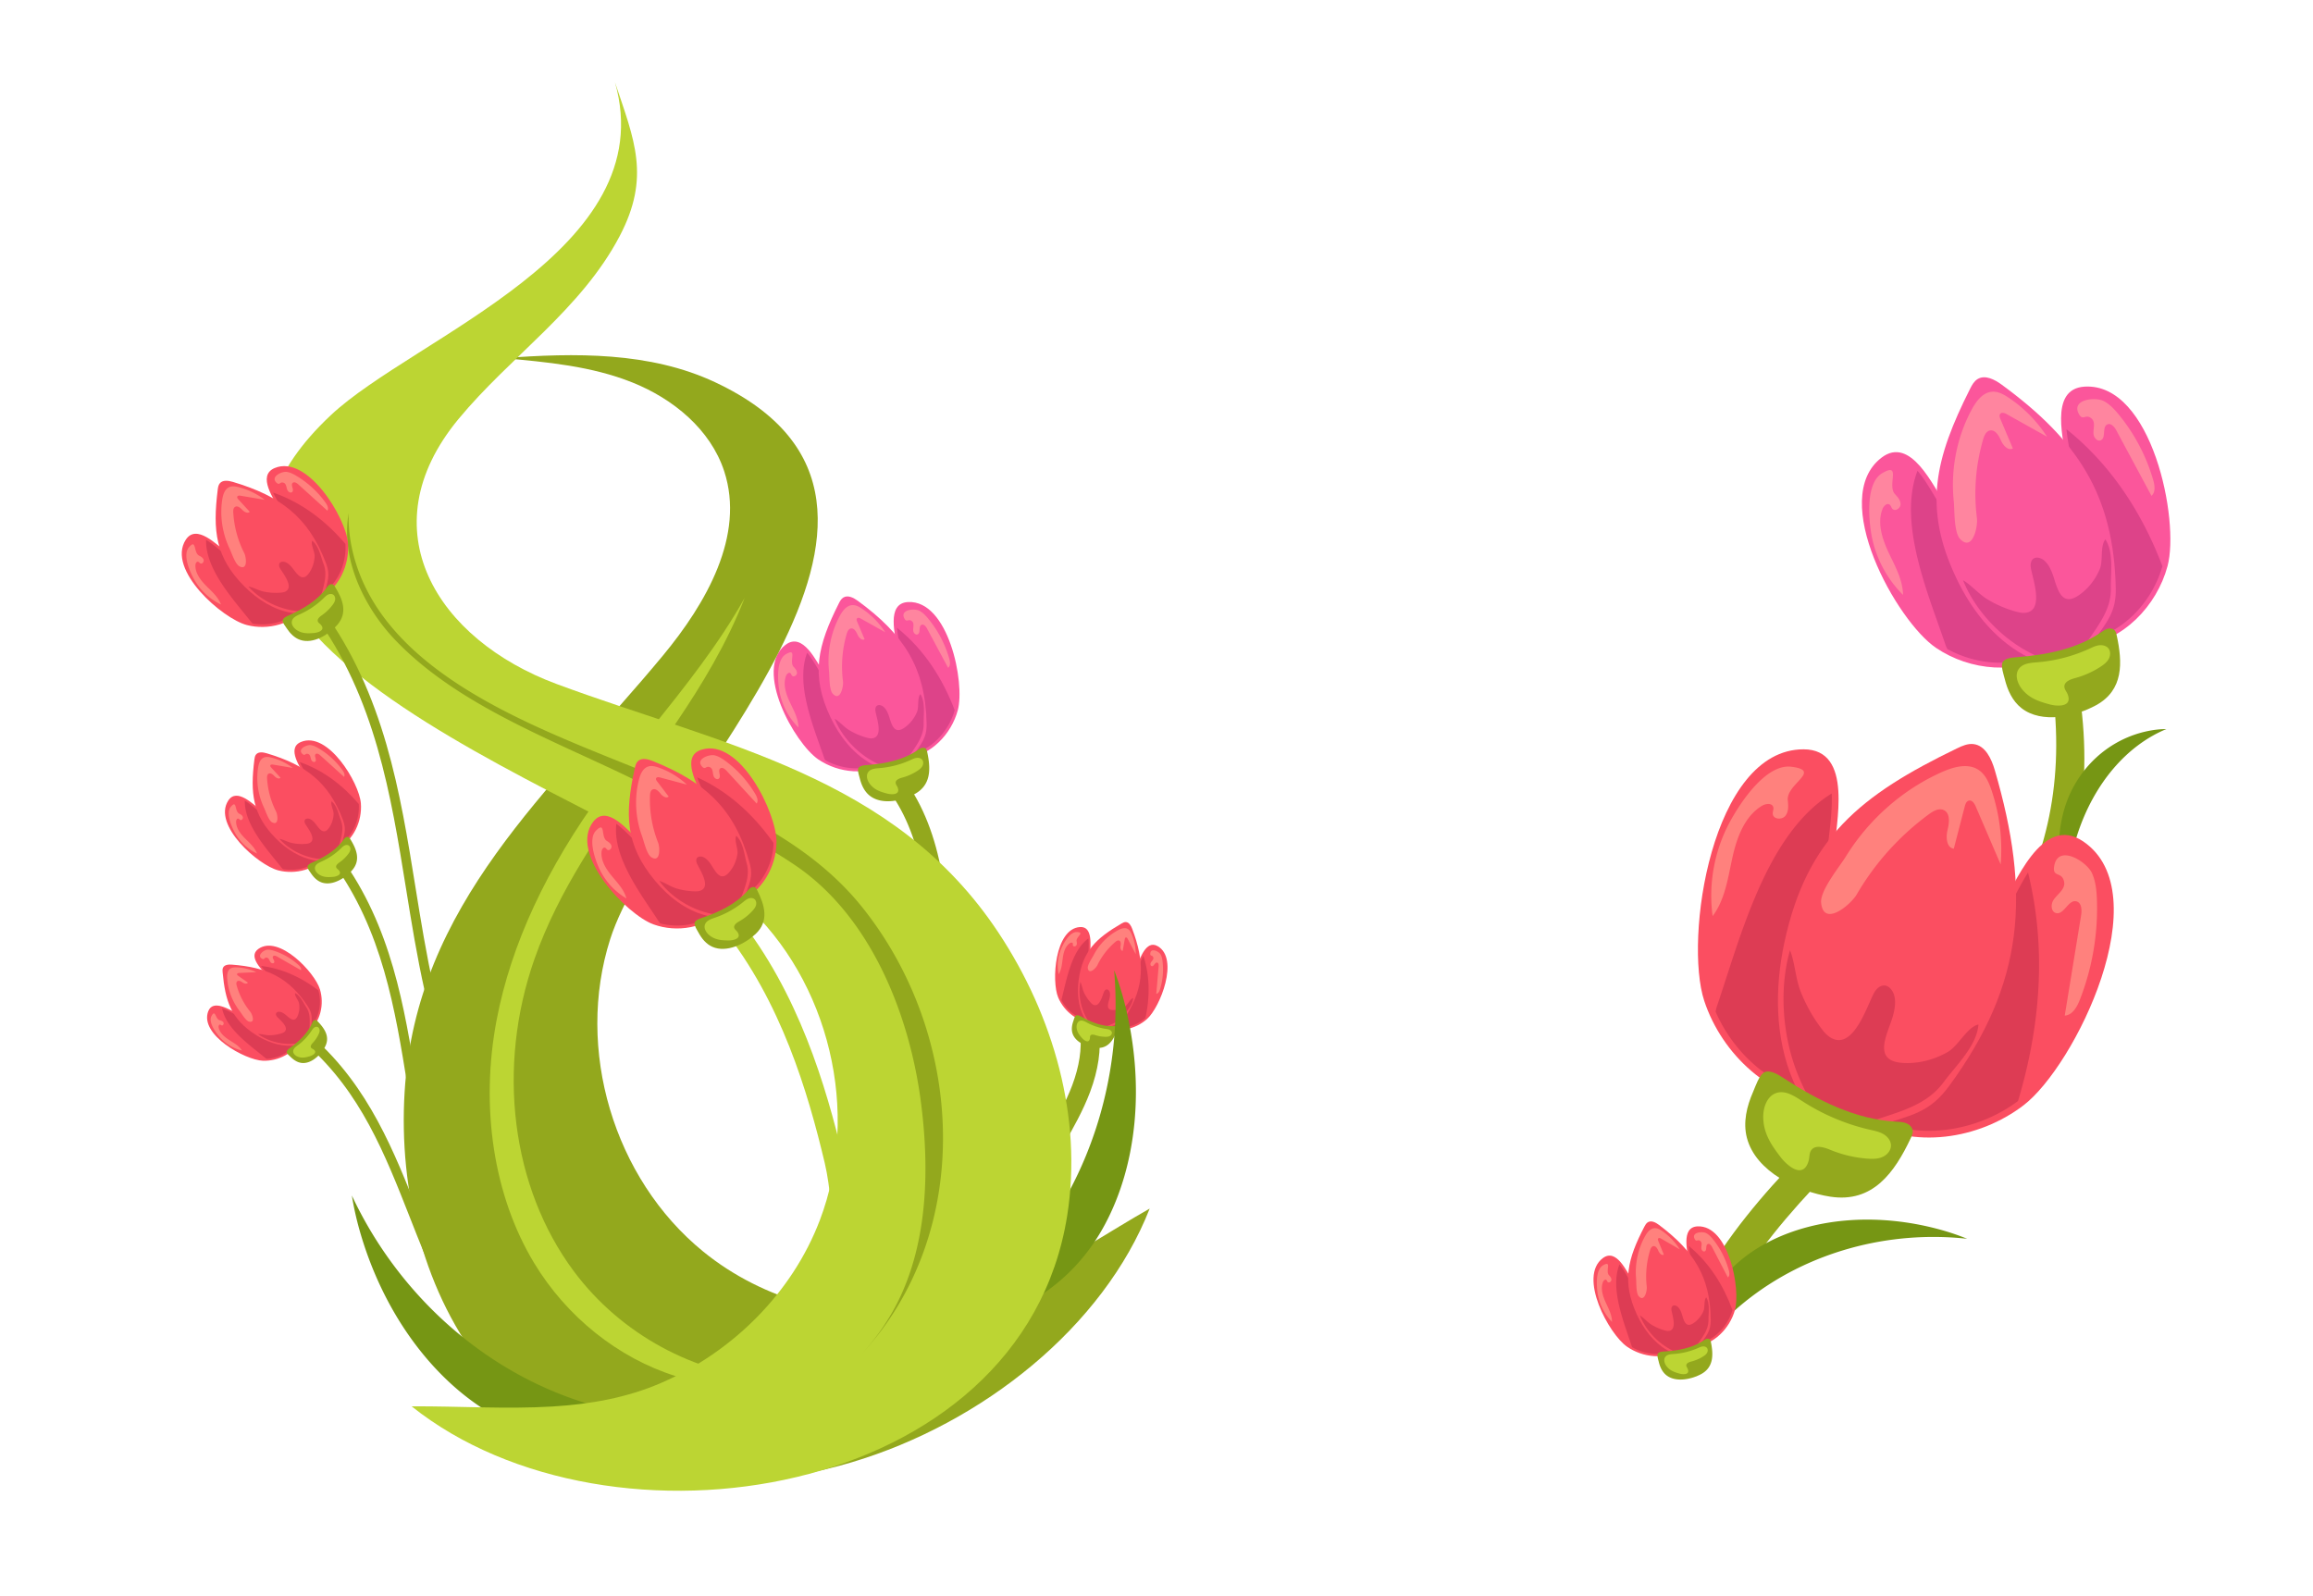 <svg xmlns="http://www.w3.org/2000/svg" width="648" height="447" fill="none"><path fill="#93A81D" d="m266.125 267.585-5.333.316c-.504-8.504-1.025-17.298-2.884-25.676-2.043-9.204-5.513-16.784-10.312-22.529l4.101-3.426c5.351 6.407 9.197 14.751 11.427 24.797 1.951 8.795 2.485 17.805 3.001 26.518Z"/><path fill="#FB569B" d="M229.239 212.742c5.784 3.932 13.936 4.661 19.76.786 5.792-3.852-.607-9.291-4.019-11.891-5.086-3.873-10.439-7.756-14.117-13.082-2.026-2.932-5.86-11.696-10.813-7.892-9.009 6.924 2.572 27.581 9.189 32.079Z"/><path fill="#DD4389" d="m244.48 202.294-1.014-.77c-4.804-3.647-9.772-7.418-13.282-12.5-.345-.499-.722-1.13-1.158-1.86-.801-1.339-1.787-2.984-2.892-4.299-3.401 8.92 1.912 21.017 4.8 29.595.074.163.152.323.227.485 4.376 2.412 9.632 3.003 14.088 1.501a13.973 13.973 0 0 0 3.293-1.607c1.286-.855 1.929-1.791 1.963-2.862.064-2.004-1.964-4.589-6.025-7.683Z"/><path fill="#FB569B" d="M268.333 198.969c-1.818 6.753-7.521 12.624-14.462 13.488-6.903.859-5.602-7.438-4.711-11.633 1.327-6.253 2.851-12.689 2.163-19.124-.377-3.544-3.189-12.688 3.046-13.036 11.343-.631 16.044 22.579 13.964 30.305Z"/><path fill="#DD4389" d="M251.808 179.448c.145.838.271 1.56.335 2.163.656 6.141-.65 12.24-1.912 18.138l-.266 1.246c-1.061 4.994-.911 8.276.445 9.753.725.789 1.822 1.079 3.357.889.91-.114 1.823-.322 2.711-.621 5.115-1.723 9.405-6.437 10.991-12.045-3.369-8.861-8.574-17.039-16.189-23.115.121 1.247.34 2.506.528 3.592Z"/><path fill="#FB569B" d="M232.697 201.014c-5.667-11.926-3.619-20.194 2.315-31.99.314-.625.67-1.271 1.268-1.633 1.269-.772 2.88.076 4.078.953 12.751 9.351 18.908 18.551 19.239 34.36.085 4.119-1.537 5.664-3.847 9.077-3.833 5.664-7.36 4.581-11.786 2.107-5.059-2.828-8.812-7.708-11.267-12.874Z"/><path fill="#DD4389" d="M252.583 204.315c-2.302 1.008-2.885-1.723-3.531-3.671-.355-1.071-1.027-2.607-2.199-3.014-1.192-.413-1.776.469-1.593 1.601.295 1.822 2.288 7.162-.838 7.601-.568.08-1.143-.049-1.696-.202a19.104 19.104 0 0 1-4.79-2.066c-1.482-.894-2.721-2.409-4.114-3.22 1.918 4.842 6.028 9.299 10.544 11.823 2.726 1.525 4.809 2.337 6.771 1.676 1.345-.453 2.63-1.606 3.928-3.524 1.797-2.657 3.776-5.234 3.705-8.598-.052-2.525.531-6.045-.924-8.273-.926 1.126-.343 3.603-.953 5.033-.759 1.779-1.986 3.363-3.604 4.441a4.676 4.676 0 0 1-.706.393Z"/><path fill="#93A81D" d="M259.096 209.58a.916.916 0 0 1 .31.217c.21.228.284.547.351.85.995 4.585 1.186 9.232-3.483 11.792-3.49 1.913-9.152 3.179-12.587.494-1.552-1.214-2.373-3.075-2.833-4.944-.165-.671-.688-2.144-.37-2.776.374-.744 1.683-.825 2.383-.879 4.969-.384 10.066-1.35 14.182-4.16.361-.245.722-.509 1.141-.63.295-.085.63-.084.906.036Z"/><path fill="#BCD533" d="M243.852 219.825c-.835-.992-1.368-2.511-.592-3.552.667-.897 1.945-.992 3.06-1.079a26.171 26.171 0 0 0 8.815-2.289c.534-.245 1.073-.512 1.655-.585.582-.074 1.234.084 1.589.55.383.501.326 1.235.014 1.783-.311.547-.832.94-1.358 1.285a14.928 14.928 0 0 1-4.283 1.915c-.819.22-1.864.617-1.829 1.465.018.462.382.828.549 1.258.883 2.258-1.815 2.049-3.028 1.722-1.794-.486-3.341-.989-4.592-2.473Z"/><path fill="#FF859F" d="M235.317 172.472c.754-1.386 1.861-2.85 3.436-2.947 1-.062 1.938.458 2.772 1.015a22.847 22.847 0 0 1 6.477 6.583c-2.268-1.269-4.537-2.539-6.806-3.807-.35-.197-.847-.37-1.101-.06-.199.242-.085.603.037.893l2.099 4.953c-.8.441-1.642-.513-2.011-1.348-.368-.835-.978-1.873-1.87-1.68-.645.139-.952.865-1.137 1.498a32.687 32.687 0 0 0-1.047 13.305c.18 1.405-.733 5.742-2.855 3.486-1.048-1.114-.912-4.954-1.059-6.392-.545-5.315.512-10.797 3.065-15.499ZM257.594 171.116c.994.531 1.778 1.379 2.494 2.249a30.943 30.943 0 0 1 5.832 11.078c.262.907.419 2.039-.295 2.656l-5.926-11.035c-.32-.597-.91-1.295-1.526-1.015-.933.422-.164 2.287-1.113 2.676-.585.239-1.166-.446-1.219-1.077-.084-1.015.508-2.237-.664-2.819-.774-.386-1.183.582-1.796-.529-1.381-2.508 2.796-2.943 4.213-2.184ZM218.291 193.255a19.174 19.174 0 0 0 5.399 10.562c-.026-2.538-1.35-4.85-2.429-7.147-1.079-2.297-1.947-4.958-1.042-7.33.195-.515.756-1.079 1.205-.759.238.169.283.509.484.721.456.486 1.347-.094 1.367-.761.019-.666-.468-1.225-.926-1.707-1.412-1.489 1.16-5.512-2.168-3.561-2.734 1.605-2.306 7.323-1.89 9.982Z"/><path fill="#93A81D" d="m297.952 320.778-4.644-2.645c2.589-4.543 5.265-9.241 7.096-14.124 1.987-5.303 2.727-10.238 2.199-14.665l5.304-.634c.631 5.285-.209 11.063-2.501 17.176-1.979 5.28-4.763 10.165-7.454 14.892Z"/><path fill="#FB4E61" d="M296.453 279.428c1.67 3.986 5.646 7.113 9.97 7.07 4.298-.041 2.819-5.016 1.928-7.514-1.328-3.721-2.791-7.537-2.9-11.536-.061-2.202.908-8.033-2.939-7.733-7.001.548-7.969 15.152-6.059 19.713Z"/><path fill="#DD3C54" d="m307.87 279.157-.266-.741c-1.258-3.509-2.56-7.138-2.664-10.954-.01-.375.007-.828.028-1.354.037-.964.08-2.147-.048-3.202-4.769 3.473-6.097 11.531-7.493 16.948-.017.109-.031.219-.047.327 1.454 2.725 3.976 4.803 6.791 5.529a8.728 8.728 0 0 0 2.247.279c.955-.009 1.603-.278 1.982-.821.709-1.016.53-3.04-.53-6.011Z"/><path fill="#FB4E61" d="M321.346 285.478c-3.219 2.885-8.152 4.002-12.04 2.108-3.864-1.883-.393-5.741 1.484-7.614 2.797-2.791 5.754-5.61 7.57-9.176.999-1.964 2.627-7.647 5.973-5.725 6.089 3.5.696 17.107-2.987 20.407Z"/><path fill="#DD3C54" d="M319.37 269.794c-.207.483-.385.9-.556 1.235-1.732 3.401-4.464 6.119-7.106 8.749l-.558.556c-2.233 2.229-3.262 3.98-3.059 5.203.109.652.58 1.174 1.439 1.592a8.495 8.495 0 0 0 1.613.592c3.23.833 7.042-.163 9.755-2.531 1.243-5.726 1.306-11.717-.591-17.433a29.761 29.761 0 0 0-.937 2.037Z"/><path fill="#FB4E61" d="M302.199 274.52c1.085-8.089 4.935-11.68 11.987-15.788.373-.218.776-.433 1.207-.419.918.028 1.467 1.011 1.791 1.869 3.452 9.143 3.538 15.985-1.622 24.284-1.345 2.163-2.706 2.416-5.053 3.405-3.896 1.641-5.356-.109-6.815-2.884-1.669-3.17-1.965-6.963-1.495-10.467Z"/><path fill="#DD3C54" d="M311.386 282.936c-1.532-.254-.913-1.865-.591-3.092.177-.674.348-1.697-.122-2.303-.478-.616-1.078-.356-1.366.292-.461 1.042-1.23 4.48-2.997 3.654-.32-.15-.575-.411-.81-.676a11.807 11.807 0 0 1-1.783-2.686c-.467-.963-.598-2.164-1.045-3.055-.639 3.154-.014 6.849 1.474 9.68.898 1.709 1.704 2.831 2.941 3.151.85.218 1.904.055 3.224-.501 1.826-.769 3.72-1.437 4.818-3.203.824-1.326 2.313-2.952 2.311-4.597-.859.271-1.393 1.75-2.191 2.285-.994.667-2.163 1.073-3.364 1.085a2.788 2.788 0 0 1-.499-.034Z"/><path fill="#93A81D" d="M312.984 287.86a.537.537 0 0 1 .086.216c.032.188-.037.379-.105.557-1.029 2.711-2.498 5.182-5.781 4.933-2.453-.186-5.812-1.439-6.686-3.988-.394-1.152-.192-2.393.201-3.517.141-.403.365-1.342.744-1.562.444-.259 1.15.139 1.531.349 2.704 1.477 5.669 2.695 8.749 2.628.269-.007.545-.021.803.057.182.057.355.17.458.327Z"/><path fill="#BCD533" d="M301.633 288.026c-.098-.797.139-1.762.891-2.04.647-.239 1.343.142 1.949.472a16.149 16.149 0 0 0 5.339 1.787c.359.054.727.097 1.054.255.326.158.61.459.638.821.029.388-.248.75-.594.928-.345.178-.748.207-1.137.208a9.21 9.21 0 0 1-2.863-.452c-.499-.163-1.173-.308-1.442.142-.146.245-.081.557-.139.837-.304 1.467-1.632.45-2.149-.13-.768-.856-1.399-1.638-1.547-2.828Z"/><path fill="#FF817D" d="M313.18 260.621c.858-.465 1.925-.849 2.774-.369.539.304.85.891 1.093 1.461a14.106 14.106 0 0 1 1.134 5.593l-2.241-4.266c-.115-.22-.313-.477-.55-.402-.185.058-.248.283-.282.475l-.584 3.273c-.563-.041-.677-.819-.587-1.376.092-.556.126-1.3-.402-1.5-.381-.145-.785.127-1.094.392a20.19 20.19 0 0 0-5.029 6.538c-.38.789-2.315 2.726-2.654.842-.167-.93 1.198-2.873 1.607-3.667 1.511-2.938 3.908-5.42 6.815-6.994ZM325.176 267.43c.334.61.456 1.314.533 2.005.29 2.582.045 5.221-.714 7.705-.171.558-.471 1.198-1.049 1.276l.652-7.714c.035-.416-.035-.977-.448-1.041-.626-.096-.857 1.13-1.479 1.01-.383-.073-.454-.624-.268-.968.299-.554 1.017-.989.607-1.685-.271-.461-.809-.097-.751-.88.129-1.762 2.439-.579 2.917.292ZM297.353 265.644a11.86 11.86 0 0 0-.766 7.291c.842-1.323.937-2.967 1.153-4.52.216-1.554.664-3.224 1.931-4.148.275-.2.756-.303.88.013.066.169-.025.359.007.537.073.404.731.405.965.067.234-.338.171-.792.096-1.196-.23-1.247 2.459-2.464.078-2.575-1.956-.092-3.663 3.013-4.344 4.531Z"/><path fill="#93A81D" d="M133.04 378.225c-8.095-11.421-13.189-24.381-18.115-36.916-7.136-18.155-13.877-35.305-28.99-48.682l1.77-2c15.596 13.801 22.769 32.054 29.706 49.706 4.868 12.385 9.901 25.192 17.809 36.347l-2.18 1.545Z"/><path fill="#FB4E61" d="M73.63 297.163c4.318.171 8.833-2.111 10.622-6.047 1.778-3.915-3.356-4.676-5.995-4.923-3.933-.368-8.01-.655-11.681-2.246-2.02-.876-6.897-4.218-8.25-.605-2.464 6.576 10.363 13.625 15.304 13.821Z"/><path fill="#DD3C54" d="m78.209 286.702-.784-.073c-3.712-.343-7.55-.696-11.053-2.214-.344-.15-.748-.357-1.216-.597-.857-.44-1.912-.981-2.922-1.309 1.132 5.789 7.874 10.398 12.194 13.953.092.061.185.121.278.18 3.083-.165 6.032-1.573 7.88-3.818a8.7 8.7 0 0 0 1.201-1.918c.395-.87.426-1.572.095-2.144-.623-1.073-2.531-1.766-5.674-2.06Z"/><path fill="#FB4E61" d="M89.633 277.159c1.253 4.136.182 9.081-3.177 11.802-3.34 2.707-5.37-2.069-6.274-4.562-1.348-3.714-2.653-7.586-5.117-10.739-1.356-1.735-5.82-5.611-2.664-7.832 5.743-4.038 15.797 6.599 17.232 11.331Z"/><path fill="#DD3C54" d="M74.583 272.322c.349.392.651.73.883 1.025 2.351 3.006 3.66 6.632 4.927 10.139l.268.74c1.076 2.966 2.228 4.638 3.423 4.97.638.178 1.309-.029 2.05-.631a8.59 8.59 0 0 0 1.219-1.212c2.119-2.576 2.828-6.45 1.826-9.91-4.663-3.547-10.067-6.135-16.047-6.832.47.615.997 1.203 1.45 1.711Z"/><path fill="#FB4E61" d="M71.61 289.882c-6.872-4.402-8.501-9.409-9.245-17.536-.04-.429-.064-.886.13-1.271.414-.819 1.536-.902 2.452-.833 9.744.735 15.982 3.548 21.323 11.733 1.392 2.132 1.046 3.474.95 6.019-.159 4.224-2.362 4.809-5.492 4.958-3.578.169-7.142-1.164-10.119-3.07Z"/><path fill="#DD3C54" d="M83.12 285.111c-.88 1.281-2.078.039-3.052-.771-.537-.446-1.392-1.031-2.139-.862-.761.173-.778.826-.312 1.361.75.858 3.54 3.009 2.044 4.261-.271.227-.616.348-.955.448a11.83 11.83 0 0 1-3.189.482c-1.07.015-2.213-.374-3.21-.344 2.589 1.912 6.202 2.907 9.397 2.755 1.927-.093 3.286-.348 4.098-1.334.558-.678.855-1.703.908-3.133.075-1.981.27-3.979-.868-5.721-.852-1.307-1.697-3.344-3.19-4.037-.118.894.998 2.003 1.146 2.951.184 1.182.058 2.415-.438 3.507a2.696 2.696 0 0 1-.24.437Z"/><path fill="#93A81D" d="M88.257 285.743a.573.573 0 0 1 .233.014c.185.051.328.194.461.331 2.02 2.08 3.64 4.455 2.028 7.324-1.205 2.145-3.76 4.659-6.44 4.374-1.211-.13-2.25-.838-3.103-1.667-.306-.299-1.061-.899-1.101-1.335-.047-.512.612-.982.962-1.24 2.481-1.826 4.839-3.999 6.08-6.818.109-.247.211-.503.392-.703a.844.844 0 0 1 .488-.28Z"/><path fill="#BCD533" d="M83.61 296.101c-.762-.247-1.537-.871-1.471-1.67.057-.688.696-1.156 1.252-1.567a16.158 16.158 0 0 0 3.876-4.082c.2-.303.395-.618.677-.847.282-.23.674-.359 1.013-.231.365.137.575.542.59.93.016.387-.128.765-.291 1.118a9.242 9.242 0 0 1-1.62 2.405c-.358.384-.776.933-.48 1.367.16.236.47.309.699.48 1.201.896-.282 1.668-1.026 1.893-1.101.332-2.077.574-3.218.204Z"/><path fill="#FF817D" d="M63.653 274.055c-.06-.974.044-2.102.839-2.669.504-.359 1.167-.393 1.784-.374 1.916.061 3.817.519 5.55 1.336l-4.814.228c-.248.012-.564.083-.598.329-.025.193.152.345.31.456l2.721 1.913c-.275.493-1.03.269-1.495-.049-.466-.318-1.126-.664-1.531-.27-.292.284-.217.765-.107 1.157a20.194 20.194 0 0 0 3.801 7.321c.554.679 1.493 3.251-.357 2.763-.914-.242-2.099-2.301-2.645-3.006-2.022-2.614-3.26-5.835-3.458-9.135ZM74.894 266.06c.695-.046 1.382.142 2.043.364a19.135 19.135 0 0 1 6.681 3.904c.433.39.886.933.713 1.489l-6.716-3.851c-.362-.208-.9-.381-1.133-.034-.35.527.662 1.254.291 1.768-.228.317-.757.147-.99-.166-.376-.506-.466-1.339-1.27-1.262-.532.05-.43.693-1.115.309-1.544-.862.505-2.457 1.496-2.521ZM61.518 290.521a11.846 11.846 0 0 0 6.283 3.774c-.843-1.323-2.293-2.102-3.61-2.954-1.318-.852-2.642-1.963-2.944-3.504-.064-.334.044-.813.385-.792.18.011.315.175.49.221.397.105.675-.49.468-.846-.206-.355-.645-.49-1.044-.594-1.228-.318-1.194-3.269-2.301-1.158-.91 1.736 1.184 4.594 2.273 5.853Z"/><path fill="#93A81D" d="M125.601 350.731c-6.365-14.981-8.941-30.98-11.432-46.452-3.457-21.47-7.032-43.671-20.942-62.689l2.157-1.578c14.288 19.536 17.915 42.059 21.423 63.842 2.465 15.314 5.016 31.149 11.254 45.831l-2.46 1.046Z"/><path fill="#FB4E61" d="M77.921 243.826c4.872 1.268 10.575-.209 13.588-4.245 2.995-4.012-2.658-6.154-5.6-7.09-4.383-1.396-8.951-2.734-12.733-5.457-2.082-1.498-6.801-6.512-9.239-2.736-4.435 6.872 8.411 18.078 13.984 19.528Z"/><path fill="#DD3C54" d="m85.729 233.057-.874-.277c-4.14-1.311-8.42-2.667-12.028-5.263-.355-.255-.763-.592-1.235-.981-.867-.715-1.933-1.591-3.001-2.215-.149 6.87 6.378 13.787 10.41 18.905.09.093.182.182.272.275 3.549.577 7.255-.294 9.914-2.389a10.098 10.098 0 0 0 1.843-1.884c.665-.892.874-1.682.639-2.416-.439-1.377-2.438-2.64-5.94-3.755Z"/><path fill="#FB4E61" d="M101.098 225.035c.4 5.019-2.048 10.378-6.545 12.642-4.472 2.251-5.596-3.689-6.006-6.749-.612-4.56-1.135-9.291-3.157-13.489-1.113-2.311-5.23-7.831-1.087-9.574 7.538-3.17 16.337 11.43 16.795 17.17Z"/><path fill="#DD3C54" d="M85.174 215.795c.302.533.561.993.751 1.386 1.929 4.005 2.519 8.455 3.09 12.76l.12.909c.488 3.642 1.384 5.831 2.66 6.505.683.36 1.498.291 2.492-.209.59-.297 1.158-.659 1.688-1.076 3.052-2.404 4.819-6.638 4.54-10.823-4.427-5.194-9.934-9.481-16.565-11.758.381.817.833 1.616 1.224 2.306Z"/><path fill="#FB4E61" d="M77.43 235.039c-6.725-6.716-7.336-12.817-6.164-22.25.062-.499.147-1.024.464-1.414.674-.829 1.972-.645 2.996-.339 10.906 3.257 17.305 8.007 21.351 18.645 1.054 2.773.328 4.212-.413 7.085-1.23 4.767-3.883 4.885-7.482 4.278-4.114-.696-7.838-3.097-10.751-6.005Z"/><path fill="#DD3C54" d="M91.712 232.469c-1.318 1.239-2.373-.471-3.281-1.635-.5-.64-1.327-1.52-2.22-1.513-.908.008-1.09.748-.693 1.471.64 1.163 3.282 4.302 1.268 5.355-.365.191-.787.244-1.199.273a13.777 13.777 0 0 1-3.747-.242c-1.221-.248-2.427-.976-3.567-1.189 2.47 2.819 6.336 4.848 10.008 5.467 2.216.375 3.826.421 4.995-.5.803-.633 1.396-1.725 1.812-3.339.577-2.236 1.295-4.461.433-6.725-.646-1.699-1.102-4.227-2.628-5.386-.355.987.638 2.525.571 3.643-.084 1.391-.533 2.761-1.37 3.882a3.23 3.23 0 0 1-.382.438Z"/><path fill="#93A81D" d="M97.4 234.463c.092.007.18.029.263.073.198.103.325.301.443.491 1.785 2.868 3.037 5.972.49 8.838-1.905 2.141-5.437 4.368-8.415 3.378-1.345-.448-2.352-1.512-3.116-2.668-.275-.415-.984-1.286-.922-1.793.074-.594.942-.966 1.404-1.172 3.277-1.463 6.498-3.349 8.61-6.25.184-.254.365-.52.62-.704a.988.988 0 0 1 .624-.193Z"/><path fill="#BCD533" d="M89.542 245.095c-.805-.471-1.533-1.373-1.26-2.264.235-.77 1.08-1.143 1.814-1.472a18.832 18.832 0 0 0 5.423-3.683c.303-.295.603-.606.98-.798.377-.19.857-.241 1.211-.01.38.246.52.758.44 1.204-.079.445-.335.839-.61 1.2-.683.9-1.51 1.691-2.44 2.334-.502.348-1.114.87-.885 1.436.124.308.46.468.677.72 1.144 1.317-.736 1.828-1.638 1.9-1.334.104-2.505.137-3.712-.567Z"/><path fill="#FF817D" d="M72.306 215.053c.176-1.122.573-2.382 1.617-2.829.663-.284 1.425-.159 2.124.017a16.471 16.471 0 0 1 5.984 2.898l-5.535-.935c-.284-.048-.663-.046-.761.226-.077.213.087.429.24.597l2.62 2.851c-.434.492-1.236.05-1.688-.428-.451-.477-1.115-1.035-1.674-.688-.403.251-.436.816-.408 1.29a23.507 23.507 0 0 0 2.507 9.274c.462.909.891 4.07-1.092 3.053-.98-.501-1.816-3.138-2.263-4.078-1.656-3.47-2.264-7.444-1.67-11.248ZM87.082 208.747c.803.121 1.538.506 2.234.922a22.281 22.281 0 0 1 6.633 6.101c.396.552.777 1.281.441 1.872l-6.686-6.049c-.362-.326-.93-.658-1.28-.319-.531.512.441 1.591-.108 2.084-.339.304-.898-.021-1.086-.435-.303-.668-.198-1.64-1.132-1.752-.618-.073-.66.682-1.345.076-1.542-1.367 1.185-2.672 2.33-2.5ZM65.788 233.261a13.8 13.8 0 0 0 6.214 5.856c-.63-1.715-2.087-2.962-3.375-4.258-1.287-1.297-2.518-2.891-2.479-4.717.009-.397.252-.915.634-.806.202.057.314.277.502.372.428.22.892-.39.743-.846-.148-.456-.613-.717-1.041-.934-1.317-.668-.547-4.017-2.33-1.889-1.465 1.746.206 5.519 1.132 7.222Z"/><path fill="#93A81D" d="M288.009 358.317c-9.408 4.697-19.223 8.344-29.893 9.554-21.549 2.441-44.209-3.49-61.116-17.251-25.085-20.417-35.889-56.743-26.038-87.55 13.3-41.595 103.146-121.394 29.358-155.995-18.238-8.553-39.273-8.248-59.361-6.743 12.272 1.095 24.747 2.236 36.187 6.809 11.44 4.573 21.906 13.155 25.741 24.863 5.902 18.014-5.052 37.027-17.144 51.624-31.473 37.992-69.167 69.399-72.388 122.288-1.691 27.775 5.464 56.652 22.992 78.262 50.843 62.683 159.808 20.513 185.743-45.592-11.301 6.416-22.374 13.887-34.081 19.731Z"/><path fill="#BCD533" d="M215.729 386.392c-9.45 2.226-17.482 1.939-26.472-.888-16.092-5.059-30.546-16.626-39.654-31.733-11.309-18.754-15.123-43.553-10.468-68.04 4.001-21.038 13.995-42.577 29.703-64.019 4.341-5.925 9.114-11.902 13.729-17.681 9.361-11.722 18.894-23.66 26.054-36.548-4.984 12.879-12.203 24.645-18.94 34.627-3.099 4.59-6.368 9.223-9.531 13.705-11.614 16.458-23.622 33.476-30.421 52.862-10.671 30.433-6.46 63.927 10.993 87.416 13.235 17.812 34.018 28.818 55.007 30.299Z"/><path fill="#769614" d="M192.596 397.711c-15.029 6.315-35.817 10.168-55.97-2.254-16.548-10.199-29.63-28.715-35.89-50.801a85.876 85.876 0 0 1-2.16-9.735c12.063 25.785 34.061 46.927 61.114 56.684 10.537 3.801 21.665 5.826 32.906 6.106ZM262.101 373.166c16.172-2.045 36.102-9.103 47.345-29.937 9.231-17.107 11.302-39.683 5.68-61.94a85.708 85.708 0 0 0-2.996-9.511c2.445 28.362-6.035 57.67-24.585 79.647-7.224 8.56-15.849 15.879-25.444 21.741Z"/><path fill="#BCD533" d="M154.704 394.036c10.496-.635 20.82-2.385 30.664-6.672 19.883-8.66 36.541-25.127 44.303-45.498 11.516-30.224 2.709-67.084-21.225-88.84-31.419-28.558-184.528-72.154-115.776-136.703 23.434-22.002 93.071-46.17 79.618-93.268 5.431 16.221 10.028 26.484 1.315 43.092-10.799 20.586-30.676 33.708-45.195 51.297-25.504 30.895-5.952 61.752 27.516 74.174 46.252 17.165 94.6 25.517 123.833 69.71 15.352 23.208 23.595 51.794 19.22 79.273-12.69 79.707-128.141 97.669-183.654 53.387 12.995-.092 26.321.84 39.381.048Z"/><path fill="#93A81D" d="M240.876 379.891a65.056 65.056 0 0 0 8.476-11.202c8.953-14.964 11.863-35.122 8.651-59.915-3.161-24.394-13.961-51.888-35.077-66.267-12.487-8.504-27.25-14.879-40.674-21.788-23.701-12.199-52.702-21.747-71.501-41.392-8.005-8.359-15.416-21.913-13.076-35.574-.268 9.164 2.725 18.857 8.582 27.391 5.612 8.172 13.817 15.51 25.085 22.433 13.259 8.144 28.49 14.275 43.218 20.202 23.64 9.515 50.117 19.548 66.664 39.971 29.177 36.012 32.15 91.613-.348 126.141Z"/><path fill="#BCD533" d="M235.568 352.18c-1.575-4.925-2.183-10.125-2.77-15.153-.458-3.924-.892-7.63-1.745-11.224-4.706-19.819-12.202-45.191-28.534-65.641l4.175-3.335c16.994 21.279 24.722 47.38 29.556 67.742.926 3.898 1.399 7.935 1.854 11.839.583 4.995 1.134 9.713 2.551 14.145l-5.087 1.627Z"/><path fill="#FB4E61" d="M183.078 258.966c6.578 2.378 14.656 1.065 19.34-4.131 4.657-5.167-2.889-8.853-6.839-10.526-5.886-2.493-12.034-4.93-16.916-9.179-2.688-2.341-8.574-9.881-12.429-4.969-7.016 8.939 9.32 26.086 16.844 28.805Z"/><path fill="#DD3C54" d="m195.257 245.07-1.173-.495c-5.558-2.343-11.305-4.767-15.964-8.821-.458-.398-.978-.916-1.583-1.515-1.107-1.099-2.47-2.448-3.867-3.449-1.086 9.484 7.057 19.89 11.979 27.484.112.139.228.275.339.414 4.837 1.253 10.075.524 14.022-2.034a14.015 14.015 0 0 0 2.792-2.372c1.035-1.148 1.425-2.215 1.193-3.26-.431-1.958-3.035-3.96-7.738-5.952Z"/><path fill="#FB4E61" d="M217.544 235.94c-.089 6.993-4.161 14.095-10.672 16.649-6.476 2.542-7.27-5.82-7.446-10.105-.263-6.387-.38-12.999-2.639-19.065-1.245-3.34-6.231-11.502-.277-13.382 10.835-3.421 21.137 17.905 21.034 25.903Z"/><path fill="#DD3C54" d="M196.701 221.119c.348.777.648 1.445.86 2.013 2.156 5.788 2.401 12.02 2.639 18.046l.051 1.273c.209 5.1 1.167 8.243 2.847 9.339.897.585 2.033.594 3.472.03a13.898 13.898 0 0 0 2.472-1.272c4.529-2.935 7.518-8.566 7.666-14.392-5.458-7.752-12.527-14.386-21.409-18.388.427 1.182.95 2.346 1.402 3.351Z"/><path fill="#FB4E61" d="M183.525 246.747c-8.445-10.151-8.506-18.67-5.679-31.567.15-.682.335-1.397.824-1.897 1.038-1.062 2.81-.64 4.187-.085 14.67 5.901 22.914 13.291 27.148 28.525 1.104 3.971-.087 5.869-1.478 9.748-2.311 6.437-5.996 6.26-10.898 4.959-5.603-1.488-10.447-5.286-14.104-9.683Z"/><path fill="#DD3C54" d="M203.61 245.021c-1.981 1.545-3.222-.955-4.331-2.682-.609-.949-1.641-2.271-2.876-2.376-1.258-.105-1.605.894-1.147 1.946.736 1.692 3.988 6.373 1.07 7.572-.531.217-1.12.235-1.693.224a19.146 19.146 0 0 1-5.153-.816c-1.657-.5-3.232-1.66-4.782-2.101 3.057 4.215 8.143 7.517 13.144 8.845 3.019.801 5.238 1.072 6.975-.053 1.191-.772 2.15-2.207 2.933-4.388 1.084-3.019 2.362-6.004 1.461-9.248-.677-2.433-.982-5.988-2.945-7.786-.618 1.32.56 3.576.323 5.112-.293 1.913-1.09 3.752-2.392 5.196a4.83 4.83 0 0 1-.587.555Z"/><path fill="#93A81D" d="M211.224 248.509c.125.02.246.064.354.134.259.169.41.459.549.736 2.1 4.196 3.435 8.65-.454 12.287-2.909 2.718-8.081 5.347-12.072 3.595-1.805-.792-3.061-2.393-3.969-4.089-.327-.609-1.198-1.905-1.046-2.598.177-.813 1.425-1.216 2.091-1.441 4.72-1.604 9.419-3.8 12.711-7.542.288-.328.573-.674.949-.893.264-.155.589-.236.887-.189Z"/><path fill="#BCD533" d="M198.99 262.21c-1.055-.754-1.945-2.095-1.453-3.294.425-1.035 1.64-1.443 2.698-1.805a26.104 26.104 0 0 0 7.974-4.401c.456-.369.911-.76 1.457-.976.546-.216 1.216-.224 1.677.14.494.39.622 1.116.456 1.723-.166.608-.573 1.117-.998 1.582a14.907 14.907 0 0 1-3.675 2.916c-.739.416-1.652 1.059-1.408 1.872.132.442.575.708.844 1.082 1.415 1.969-1.251 2.435-2.508 2.418-1.861-.024-3.484-.128-5.064-1.257Z"/><path fill="#FF817D" d="M178.996 218.445c.387-1.529 1.098-3.222 2.599-3.706.954-.308 1.992-.036 2.937.297a22.873 22.873 0 0 1 7.905 4.774l-7.537-2.004c-.389-.103-.912-.148-1.082.216-.134.285.066.606.256.855l3.26 4.28c-.665.624-1.718-.091-2.281-.808-.564-.718-1.411-1.573-2.229-1.165-.59.294-.708 1.074-.731 1.734a32.703 32.703 0 0 0 2.281 13.15c.523 1.317.712 5.744-1.902 4.084-1.291-.82-2.11-4.575-2.608-5.93-1.844-5.016-2.177-10.591-.868-15.777ZM200.243 211.614c1.094.27 2.063.896 2.973 1.561a30.979 30.979 0 0 1 8.394 9.289c.477.813.911 1.873.371 2.646l-8.475-9.224c-.457-.498-1.202-1.028-1.73-.605-.799.641.408 2.257-.415 2.868-.507.377-1.24-.142-1.448-.74-.333-.964-.062-2.293-1.34-2.568-.846-.182-1.002.857-1.871-.068-1.959-2.087 1.98-3.543 3.541-3.159ZM167.647 242.797a19.168 19.168 0 0 0 7.845 8.896c-.652-2.453-2.507-4.365-4.122-6.322-1.615-1.958-3.114-4.321-2.826-6.843.063-.548.466-1.232.981-1.034.272.105.401.423.646.579.562.358 1.283-.425 1.137-1.074-.145-.65-.757-1.071-1.32-1.425-1.737-1.091-.242-5.627-2.982-2.912-2.252 2.228-.422 7.661.641 10.135Z"/><path fill="#93A81D" d="M127.72 305.715c-7.769-18.287-10.917-37.834-13.961-56.737-4.234-26.29-8.611-53.475-25.662-76.788l2.157-1.578c17.429 23.831 21.86 51.339 26.142 77.941 3.019 18.745 6.14 38.129 13.783 56.116l-2.459 1.046Z"/><path fill="#FB4E61" d="M69.14 175.1c5.958 1.55 12.933-.255 16.617-5.19 3.662-4.907-3.25-7.524-6.848-8.67-5.362-1.708-10.949-3.345-15.572-6.672-2.546-1.833-8.317-7.964-11.298-3.347-5.424 8.403 10.286 22.106 17.101 23.879Z"/><path fill="#DD3C54" d="m78.688 161.931-1.069-.339c-5.061-1.602-10.296-3.261-14.707-6.436-.434-.312-.932-.724-1.51-1.199-1.06-.873-2.363-1.945-3.669-2.709-.182 8.401 7.8 16.86 12.73 23.118.11.113.222.223.333.335 4.341.706 8.872-.358 12.124-2.92h.002a12.348 12.348 0 0 0 2.253-2.305c.813-1.09 1.07-2.056.782-2.954-.542-1.683-2.987-3.227-7.27-4.591Z"/><path fill="#FB4E61" d="M97.482 152.122c.49 6.137-2.503 12.69-8.004 15.459-5.468 2.752-6.844-4.511-7.346-8.253-.747-5.577-1.387-11.363-3.86-16.495-1.362-2.827-6.395-9.577-1.329-11.708 9.219-3.878 19.979 13.977 20.539 20.997Z"/><path fill="#DD3C54" d="M78.008 140.822c.368.651.687 1.214.918 1.695 2.36 4.897 3.08 10.339 3.778 15.603l.148 1.112c.598 4.453 1.692 7.13 3.254 7.955.834.44 1.83.356 3.046-.256a12.154 12.154 0 0 0 2.063-1.317c3.731-2.941 5.894-8.118 5.552-13.236-5.413-6.351-12.147-11.593-20.257-14.379.468 1 1.021 1.978 1.498 2.823Z"/><path fill="#FB4E61" d="M68.54 164.354c-8.225-8.212-8.97-15.674-7.538-27.208.076-.611.18-1.251.568-1.73.825-1.015 2.41-.788 3.664-.415 13.337 3.982 21.163 9.791 26.11 22.8 1.29 3.39.4 5.151-.505 8.663-1.504 5.831-4.748 5.974-9.15 5.231-5.033-.848-9.586-3.784-13.149-7.341Z"/><path fill="#DD3C54" d="M86.004 161.211c-1.61 1.515-2.901-.576-4.012-2-.611-.782-1.623-1.858-2.714-1.848-1.111.008-1.334.914-.848 1.798.783 1.422 4.013 5.261 1.553 6.549-.447.234-.962.298-1.466.335a16.94 16.94 0 0 1-4.582-.297c-1.493-.303-2.968-1.193-4.362-1.453 3.02 3.447 7.747 5.928 12.238 6.686 2.711.458 4.678.515 6.109-.612.982-.774 1.706-2.109 2.215-4.084.705-2.733 1.583-5.454.53-8.224-.79-2.078-1.347-5.169-3.214-6.586-.434 1.208.78 3.089.698 4.456-.102 1.7-.652 3.375-1.675 4.747a4.41 4.41 0 0 1-.47.533Z"/><path fill="#93A81D" d="M92.96 163.651c.112.007.221.035.321.089.242.126.397.369.542.6 2.181 3.507 3.713 7.304.599 10.807-2.329 2.618-6.648 5.342-10.29 4.13-1.647-.547-2.877-1.847-3.811-3.261-.336-.508-1.204-1.574-1.128-2.192.09-.728 1.15-1.182 1.715-1.433 4.007-1.788 7.947-4.096 10.529-7.642.225-.311.447-.636.76-.86.22-.158.5-.257.764-.238Z"/><path fill="#BCD533" d="M83.35 176.652c-.986-.576-1.876-1.678-1.54-2.77.288-.942 1.319-1.398 2.218-1.8a23.042 23.042 0 0 0 6.632-4.504c.37-.361.737-.741 1.198-.975.46-.234 1.047-.295 1.481-.014.464.303.636.928.539 1.473-.097.546-.411 1.027-.747 1.468a13.14 13.14 0 0 1-2.985 2.854c-.614.425-1.362 1.062-1.083 1.755.152.377.561.573.827.88 1.4 1.611-.899 2.237-2.003 2.324-1.63.129-3.061.17-4.537-.691Z"/><path fill="#FF817D" d="M62.273 139.915c.214-1.372.7-2.913 1.978-3.46.811-.347 1.743-.194 2.598.022a20.127 20.127 0 0 1 7.316 3.544l-6.769-1.144c-.348-.06-.81-.056-.93.276-.094.26.107.526.295.73l3.204 3.487c-.532.602-1.513.061-2.065-.523-.552-.584-1.365-1.264-2.047-.841-.494.308-.534.999-.5 1.579a28.77 28.77 0 0 0 3.066 11.341c.566 1.112 1.089 4.976-1.336 3.734-1.2-.614-2.22-3.839-2.768-4.986-2.023-4.248-2.768-9.107-2.042-13.759ZM80.343 132.203c.98.148 1.88.618 2.732 1.127a27.249 27.249 0 0 1 8.111 7.461c.485.675.951 1.567.54 2.29l-8.175-7.398c-.442-.399-1.137-.804-1.566-.391-.65.627.54 1.946-.132 2.549-.414.371-1.1-.025-1.328-.532-.37-.818-.24-2.005-1.384-2.142-.756-.091-.809.833-1.645.092-1.887-1.671 1.447-3.266 2.847-3.056ZM54.301 162.18a16.875 16.875 0 0 0 7.6 7.16c-.772-2.097-2.554-3.622-4.127-5.207-1.573-1.586-3.08-3.536-3.032-5.769.01-.485.309-1.118.776-.985.247.07.386.338.614.455.522.268 1.09-.477.909-1.034-.181-.559-.751-.877-1.274-1.143-1.61-.816-.668-4.912-2.85-2.311-1.792 2.138.253 6.752 1.384 8.834Z"/><path fill="#93A81D" d="M467.491 381.09c8.869-30.57 31.285-52.282 52.965-73.278 30.149-29.204 61.327-59.4 54.709-113.564l7.857 3.373c6.763 55.365-24.783 85.923-55.292 115.47-21.498 20.822-43.727 42.353-52.451 72.422l-7.788-4.423Z"/><path fill="#769614" d="M471.575 384.01c1.88-12.506 7.716-27.836 24.078-36.178 13.436-6.849 30.983-8.046 48.144-3.282a66.774 66.774 0 0 1 7.322 2.496c-21.953-2.41-44.838 3.635-62.22 17.624-6.77 5.447-12.603 12.004-17.324 19.34ZM578.64 252.037c-2.261-9.114-3.364-21.282 2.267-31.618 4.623-8.487 12.612-14.252 21.919-15.817a25.153 25.153 0 0 1 4.089-.349c-10.98 4.53-20.27 15.127-24.96 29.627-1.827 5.648-2.932 11.792-3.315 18.157Z"/><path fill="#FB4E61" d="M477.457 280.401c4.982 15.08 18.657 27.663 34.506 28.737 15.758 1.066 11.753-17.577 9.2-26.976-3.804-14.007-8.078-28.403-7.338-43.08.408-8.084 5.613-29.17-8.564-29.162-25.801.011-33.503 53.233-27.804 70.481Z"/><path fill="#DD3C54" d="m519.354 282.654-.763-2.788c-3.613-13.21-7.346-26.872-6.644-40.877.069-1.376.263-3.032.485-4.953.41-3.517.905-7.844.733-11.742-18.456 11.365-25.613 40.499-32.269 59.942-.092.394-.172.792-.264 1.186 4.548 10.393 13.197 18.724 23.302 22.182a31.829 31.829 0 0 0 8.152 1.66c3.5.236 5.952-.564 7.494-2.444 2.89-3.517 2.813-10.976-.226-22.166Z"/><path fill="#FB4E61" d="M566.917 309.642c-12.612 9.65-31.003 12.341-44.698 4.298-13.621-7.997.194-21.143 7.599-27.468 11.036-9.43 22.677-18.913 30.339-31.456 4.217-6.907 11.796-27.259 23.506-19.266 21.306 14.548-2.32 62.856-16.746 73.892Z"/><path fill="#DD3C54" d="M564.142 251.636c-.898 1.71-1.67 3.185-2.387 4.361-7.309 11.967-18.094 21.147-28.52 30.024l-2.2 1.876c-8.814 7.529-13.083 13.648-12.682 18.184.214 2.424 1.79 4.465 4.816 6.243a31.578 31.578 0 0 0 5.74 2.629c11.594 3.97 25.839 1.408 36.45-6.502 6.184-20.618 8.114-42.545 2.801-64.019-1.511 2.42-2.857 4.988-4.018 7.204Z"/><path fill="#FB4E61" d="M499.901 264.059c6.278-29.317 21.403-41.377 48.397-54.42 1.429-.69 2.965-1.361 4.544-1.191 3.353.365 5.084 4.119 6.026 7.358 10.04 34.472 8.409 59.556-12.852 88.487-5.542 7.54-10.601 8.077-19.479 11.033-14.735 4.904-19.588-1.924-24.141-12.501-5.202-12.091-5.215-26.068-2.495-38.766Z"/><path fill="#DD3C54" d="M531.157 297.5c-5.538-1.369-2.813-7.091-1.285-11.494.84-2.419 1.752-6.117.207-8.468-1.575-2.394-3.847-1.612-5.083.681-1.988 3.688-5.784 16.061-12.018 12.532-1.134-.642-1.992-1.669-2.776-2.709a43.451 43.451 0 0 1-5.771-10.345c-1.432-3.659-1.569-8.099-2.957-11.485-3.239 11.371-1.998 25.084 2.645 35.876 2.805 6.513 5.434 10.856 9.878 12.378 3.049 1.044 6.959.744 11.949-.917 6.911-2.3 14.035-4.205 18.563-10.364 3.395-4.621 9.314-10.152 9.771-16.179-3.225.747-5.598 6.015-8.675 7.748-3.827 2.159-8.228 3.315-12.631 3.017-.687-.05-1.289-.14-1.817-.271Z"/><path fill="#93A81D" d="M535.61 315.99c.139.25.231.526.257.818.063.7-.244 1.378-.543 2.013-4.546 9.636-10.627 18.269-22.577 16.425-8.932-1.38-20.881-6.928-23.352-16.513-1.118-4.332-.022-8.82 1.733-12.822.629-1.439 1.722-4.811 3.172-5.513 1.701-.822 4.17.841 5.507 1.714 9.484 6.179 19.997 11.487 31.297 12.116.989.054 2.005.078 2.925.442.647.253 1.248.721 1.581 1.32Z"/><path fill="#BCD533" d="M493.986 313.363c-.133-2.943 1.011-6.412 3.844-7.216 2.442-.692 4.876.904 7.006 2.286a59.266 59.266 0 0 0 19.044 8.063c1.299.298 2.635.561 3.787 1.234 1.151.672 2.106 1.857 2.103 3.19-.004 1.429-1.121 2.675-2.439 3.231-1.317.556-2.797.545-4.223.438a33.856 33.856 0 0 1-10.362-2.471c-1.78-.736-4.208-1.465-5.317.111-.605.856-.457 2.02-.748 3.025-1.532 5.287-6.103 1.182-7.837-1.086-2.566-3.357-4.658-6.4-4.858-10.805Z"/><path fill="#FF817D" d="M544.082 216.273c3.273-1.456 7.293-2.561 10.263-.56 1.888 1.273 2.859 3.506 3.59 5.661a51.937 51.937 0 0 1 2.564 20.811l-6.995-16.268c-.361-.838-1.014-1.835-1.902-1.63-.696.162-.988.969-1.168 1.658l-3.068 11.824c-2.048-.311-2.249-3.195-1.758-5.206.492-2.014.828-4.726-1.046-5.614-1.354-.641-2.911.242-4.121 1.127a74.229 74.229 0 0 0-20.281 22.52c-1.618 2.781-9.257 9.328-9.96 2.332-.348-3.455 5.209-10.186 6.929-12.976 6.37-10.329 15.858-18.744 26.953-23.679ZM586.084 244.627c1.053 2.332 1.294 4.94 1.383 7.498a70.358 70.358 0 0 1-4.811 28.018c-.783 1.993-2.066 4.254-4.206 4.374 1.528-9.355 3.057-18.713 4.582-28.07.249-1.516.15-3.589-1.345-3.938-2.266-.529-3.459 3.894-5.705 3.281-1.383-.377-1.485-2.414-.708-3.624 1.254-1.946 4.006-3.327 2.705-5.995-.863-1.765-2.937-.586-2.504-3.436.98-6.425 9.104-1.435 10.609 1.892ZM484.681 230.166c-4.372 8.016-6.107 17.44-4.879 26.488 3.465-4.606 4.276-10.6 5.506-16.229 1.231-5.63 3.348-11.621 8.254-14.644 1.066-.656 2.854-.897 3.222.3.194.635-.193 1.31-.128 1.967.15 1.506 2.559 1.693 3.514.523.956-1.171.85-2.854.692-4.357-.487-4.63 9.708-8.324 1.016-9.408-7.137-.896-14.27 9.994-17.197 15.36Z"/><path fill="#FB569B" d="M542.352 181.474c9.601 6.526 23.133 7.736 32.8 1.304 9.614-6.394-1.007-15.423-6.672-19.737-8.442-6.43-17.327-12.875-23.432-21.715-3.363-4.868-9.727-19.414-17.948-13.1-14.954 11.493 4.269 45.782 15.252 53.248Z"/><path fill="#DD4389" d="m567.651 164.131-1.683-1.278c-7.975-6.055-16.221-12.312-22.047-20.748-.572-.829-1.199-1.876-1.923-3.088-1.328-2.223-2.966-4.953-4.8-7.136-5.645 14.806 3.174 34.887 7.969 49.124.121.27.252.536.376.805 7.263 4.004 15.987 4.985 23.385 2.492a23.246 23.246 0 0 0 5.465-2.667c2.136-1.42 3.202-2.974 3.258-4.752.108-3.326-3.259-7.616-10-12.752Z"/><path fill="#FB569B" d="M607.244 158.612c-3.018 11.209-12.485 20.955-24.006 22.389-11.457 1.425-9.299-12.347-7.819-19.311 2.203-10.379 4.732-21.062 3.591-31.743-.627-5.883-5.293-21.061 5.056-21.637 18.827-1.049 26.631 37.478 23.178 50.302Z"/><path fill="#DD4389" d="M579.814 126.209c.241 1.391.451 2.59.556 3.591 1.089 10.194-1.078 20.316-3.173 30.107l-.442 2.068c-1.76 8.29-1.512 13.737.739 16.189 1.203 1.31 3.025 1.791 5.573 1.475a23.12 23.12 0 0 0 4.5-1.031c8.489-2.859 15.61-10.684 18.243-19.993-5.592-14.707-14.232-28.283-26.871-38.368.2 2.071.563 4.16.875 5.962Z"/><path fill="#FB569B" d="M548.092 162.006c-9.407-19.795-6.007-33.519 3.843-53.099.521-1.038 1.113-2.11 2.104-2.712 2.107-1.28 4.782.127 6.769 1.584 21.166 15.52 31.386 30.791 31.935 57.032.142 6.838-2.551 9.402-6.386 15.068-6.362 9.402-12.217 7.603-19.563 3.496-8.398-4.694-14.627-12.793-18.702-21.369Z"/><path fill="#DD4389" d="M581.101 167.486c-3.821 1.673-4.789-2.861-5.861-6.094-.59-1.777-1.705-4.327-3.65-5.002-1.979-.686-2.948.777-2.644 2.658.489 3.023 3.797 11.886-1.391 12.616-.943.133-1.897-.081-2.816-.335a31.71 31.71 0 0 1-7.951-3.43c-2.459-1.484-4.516-3.998-6.828-5.345 3.183 8.037 10.005 15.436 17.501 19.626 4.526 2.53 7.983 3.878 11.239 2.781 2.233-.753 4.366-2.666 6.521-5.85 2.983-4.41 6.267-8.687 6.15-14.272-.087-4.19.881-10.033-1.534-13.732-1.538 1.87-.57 5.981-1.583 8.354-1.259 2.954-3.296 5.584-5.982 7.372a7.612 7.612 0 0 1-1.171.653Z"/><path fill="#93A81D" d="M591.912 176.224c.194.085.367.203.515.361.348.378.471.907.581 1.411 1.653 7.61 1.97 15.324-5.781 19.572-5.792 3.177-15.192 5.277-20.892.82-2.576-2.015-3.939-5.104-4.702-8.206-.274-1.114-1.143-3.557-.615-4.607.62-1.234 2.793-1.37 3.955-1.459 8.249-.637 16.708-2.241 23.541-6.905.599-.407 1.198-.846 1.894-1.047.489-.141 1.046-.138 1.504.06Z"/><path fill="#BCD533" d="M566.608 193.231c-1.386-1.646-2.27-4.168-.983-5.897 1.108-1.488 3.23-1.645 5.081-1.791a43.455 43.455 0 0 0 14.632-3.799c.885-.406 1.779-.85 2.745-.971.968-.123 2.049.139 2.639.913.634.831.541 2.05.023 2.959-.516.908-1.381 1.562-2.255 2.134a24.82 24.82 0 0 1-7.109 3.179c-1.36.364-3.093 1.024-3.035 2.431.03.766.633 1.374.911 2.088 1.465 3.748-3.012 3.402-5.027 2.859-2.977-.806-5.545-1.642-7.622-4.105Z"/><path fill="#FF859F" d="M552.442 114.63c1.25-2.301 3.088-4.73 5.703-4.892 1.66-.103 3.217.76 4.601 1.684a37.978 37.978 0 0 1 10.751 10.927c-3.766-2.105-7.532-4.213-11.297-6.319-.581-.326-1.406-.614-1.828-.099-.331.402-.141 1.001.062 1.482 1.16 2.74 2.321 5.482 3.483 8.222-1.327.732-2.725-.851-3.337-2.237-.611-1.387-1.624-3.11-3.105-2.79-1.07.232-1.579 1.436-1.886 2.486a54.276 54.276 0 0 0-1.739 22.086c.3 2.333-1.216 9.53-4.739 5.787-1.739-1.85-1.514-8.224-1.758-10.611-.904-8.822.851-17.922 5.089-25.726ZM589.419 112.379c1.649.882 2.95 2.29 4.14 3.733a51.383 51.383 0 0 1 9.68 18.388c.435 1.506.695 3.386-.49 4.409l-9.836-18.317c-.531-.99-1.511-2.148-2.533-1.685-1.55.702-.273 3.798-1.849 4.442-.97.398-1.935-.739-2.022-1.786-.139-1.686.843-3.714-1.102-4.681-1.285-.64-1.964.967-2.981-.877-2.294-4.164 4.64-4.885 6.993-3.626ZM524.18 149.127c1.034 6.593 4.221 12.833 8.961 17.531-.042-4.213-2.239-8.05-4.031-11.862-1.791-3.813-3.232-8.229-1.73-12.167.325-.855 1.255-1.791 2.001-1.26.394.281.469.845.802 1.197.758.806 2.237-.157 2.27-1.263.031-1.106-.777-2.034-1.538-2.835-2.343-2.47 1.926-9.148-3.598-5.909-4.538 2.663-3.827 12.154-3.137 16.568Z"/><path fill="#FB4E61" d="M455.794 377.253c4.414 3.086 10.684 3.73 15.209.806 4.498-2.908-.374-7.162-2.974-9.196-3.878-3.033-7.96-6.078-10.739-10.216-1.529-2.279-4.394-9.065-8.245-6.187-7.009 5.239 1.7 21.263 6.749 24.793Z"/><path fill="#DD3C54" d="m467.636 369.364-.773-.604c-3.662-2.857-7.451-5.811-10.102-9.76-.26-.388-.544-.877-.873-1.444-.603-1.038-1.345-2.315-2.183-3.339-2.709 6.834 1.26 16.203 3.398 22.838.055.126.113.251.17.376 3.345 1.901 7.385 2.41 10.834 1.299a10.844 10.844 0 0 0 2.55-1.203c.999-.647 1.504-1.362 1.541-2.185.07-1.545-1.465-3.556-4.562-5.978Z"/><path fill="#FB4E61" d="M486.038 367.044c-1.469 5.181-5.92 9.645-11.274 10.24-5.324.591-4.239-5.785-3.509-9.007 1.085-4.802 2.323-9.741 1.86-14.705-.255-2.732-2.327-9.801 2.477-10.007 8.74-.37 12.125 17.551 10.446 23.479Z"/><path fill="#DD3C54" d="M473.509 351.844c.103.645.193 1.203.237 1.669.443 4.735-.625 9.418-1.656 13.947l-.217.957c-.867 3.835-.784 6.364.245 7.516.549.615 1.393.85 2.575.718.702-.079 1.407-.23 2.093-.451 3.956-1.276 7.307-4.862 8.585-9.164-2.504-6.857-6.43-13.208-12.232-17.963.081.961.237 1.932.37 2.771Z"/><path fill="#FB4E61" d="M458.575 368.258c-4.243-9.24-2.583-15.587 2.106-24.61.248-.477.529-.972.992-1.246.985-.58 2.218.088 3.131.776 9.724 7.328 14.373 14.477 14.466 26.654.026 3.173-1.24 4.347-3.053 6.951-3.01 4.323-5.714 3.453-9.097 1.503-3.866-2.229-6.707-6.026-8.545-10.028Z"/><path fill="#DD3C54" d="M473.856 371c-1.783.752-2.205-1.357-2.682-2.862-.262-.828-.765-2.018-1.662-2.343-.915-.331-1.372.342-1.244 1.217.209 1.404 1.689 5.538-.723 5.844-.438.056-.88-.049-1.303-.173a14.782 14.782 0 0 1-3.668-1.64c-1.133-.704-2.07-1.882-3.135-2.521 1.428 3.747 4.547 7.222 8 9.212 2.083 1.2 3.68 1.847 5.196 1.359 1.041-.336 2.042-1.21 3.06-2.675 1.411-2.027 2.961-3.991 2.94-6.583-.015-1.944.47-4.649-.629-6.38-.725.858-.301 2.771-.785 3.866-.602 1.362-1.564 2.57-2.819 3.383a3.44 3.44 0 0 1-.546.296Z"/><path fill="#93A81D" d="M478.818 375.121c.089.041.17.096.236.17.159.178.213.424.26.658.72 3.541.82 7.121-2.801 9.045-2.707 1.438-7.08 2.355-9.698.253-1.182-.951-1.796-2.392-2.131-3.836-.121-.519-.509-1.657-.258-2.14.296-.569 1.304-.619 1.844-.653 3.831-.245 7.765-.938 10.964-3.059.28-.187.56-.386.884-.474a1.05 1.05 0 0 1 .7.036Z"/><path fill="#BCD533" d="M466.976 382.855c-.634-.772-1.027-1.947-.42-2.741.523-.684 1.508-.744 2.367-.801a20.141 20.141 0 0 0 6.812-1.672c.414-.183.83-.383 1.28-.433.45-.051.949.076 1.218.44.29.388.238.955-.006 1.372-.245.417-.65.715-1.059.977a11.529 11.529 0 0 1-3.318 1.431c-.633.162-1.441.456-1.422 1.11.01.356.286.641.41.974.657 1.748-1.419 1.559-2.35 1.295-1.379-.392-2.565-.796-3.512-1.952Z"/><path fill="#FF817D" d="M460.881 346.307c.594-1.061 1.462-2.176 2.676-2.235.77-.038 1.489.373 2.124.809a17.567 17.567 0 0 1 4.92 5.135l-5.202-3c-.267-.155-.648-.293-.848-.058-.156.185-.073.464.019.688l1.565 3.836c-.619.332-1.26-.411-1.534-1.058-.275-.647-.734-1.453-1.424-1.313-.498.102-.742.657-.891 1.142a25.168 25.168 0 0 0-.94 10.235c.124 1.085-.623 4.413-2.234 2.657-.797-.868-.653-3.825-.751-4.932-.362-4.102.508-8.313 2.52-11.906ZM478.05 345.486c.759.419 1.354 1.079 1.898 1.757a23.87 23.87 0 0 1 4.379 8.59c.192.7.301 1.575-.255 2.041l-4.451-8.557c-.24-.462-.689-1.006-1.165-.798-.723.316-.15 1.76-.884 2.049-.454.179-.894-.355-.928-.841-.054-.783.413-1.717-.482-2.178-.592-.304-.916.438-1.378-.425-1.039-1.944 2.183-2.237 3.266-1.638ZM447.562 362.137a14.763 14.763 0 0 0 4.05 8.187c.006-1.955-.991-3.749-1.799-5.528-.808-1.781-1.449-3.837-.728-5.655.157-.395.593-.823.936-.573.181.134.212.396.364.562.347.378 1.039-.059 1.062-.572.022-.512-.348-.948-.696-1.325-1.073-1.16.948-4.232-1.634-2.763-2.121 1.208-1.85 5.614-1.555 7.667Z"/></svg>